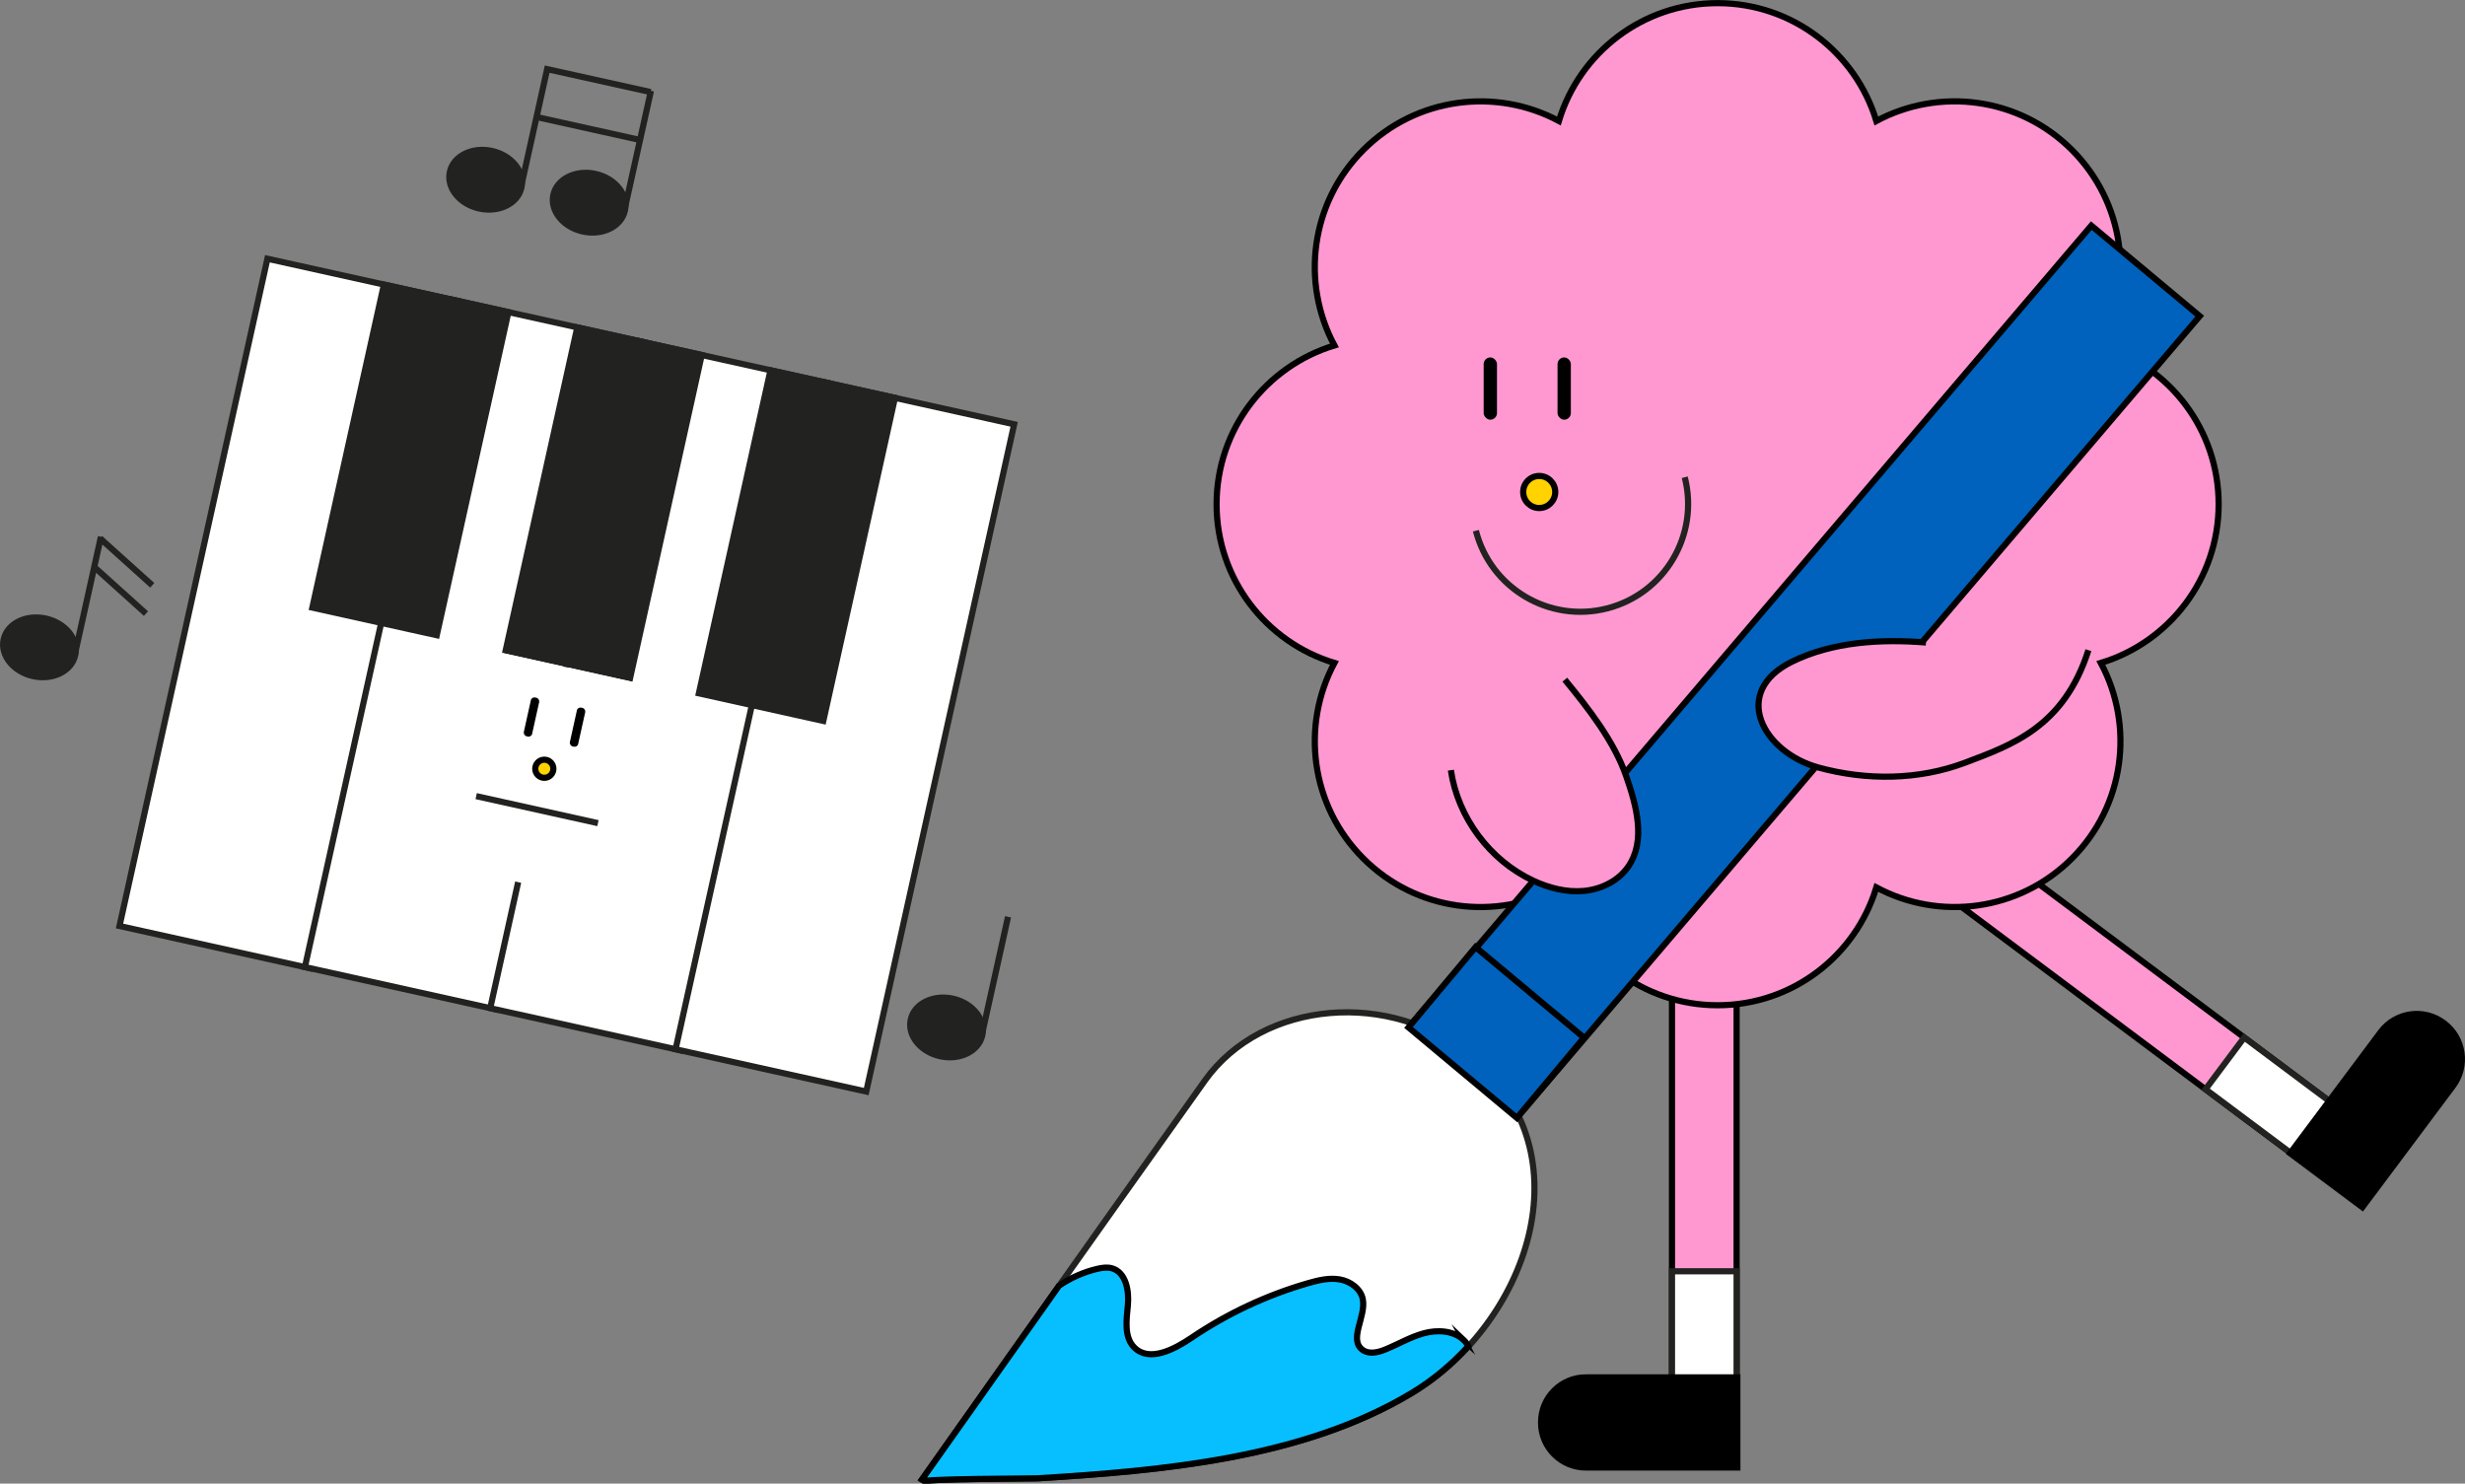 <?xml version="1.0" encoding="UTF-8"?>
<svg id="_레이어_2" data-name="레이어 2" xmlns="http://www.w3.org/2000/svg" viewBox="0 0 399.74 240.58">
  <rect x="0" y="0" width="399.74" height="240.58" fill="#808080" stroke="none"/>
  <defs>
    <style>
      .cls-1 {
        fill: #0062bd;
      }

      .cls-1, .cls-2, .cls-3, .cls-4, .cls-5 {
        stroke: #000;
      }

      .cls-1, .cls-2, .cls-3, .cls-4, .cls-5, .cls-6, .cls-7, .cls-8 {
        stroke-miterlimit: 10;
      }

      .cls-2 {
        fill: #ff98d0;
      }

      .cls-9, .cls-10 {
        stroke-width: 0px;
      }

      .cls-4 {
        fill: #ffd200;
      }

      .cls-5 {
        fill: #07bfff;
      }

      .cls-6 {
        fill: #222221;
      }

      .cls-6, .cls-7, .cls-8 {
        stroke: #222221;
      }

      .cls-10, .cls-8 {
        fill: #fff;
      }

      .cls-7 {
        fill: none;
      }
    </style>
  </defs>
  <g id="Layer_1" data-name="Layer 1">
    <g>
      <g>
        <g>
          <rect class="cls-2" x="271.14" y="155.25" width="10.48" height="69.97"/>
          <rect class="cls-8" x="271.14" y="206.15" width="10.48" height="19.07"/>
          <path class="cls-3" d="M257.19,223.35h24.55v14.62h-24.55c-4.02,0-7.28-3.26-7.28-7.28v-.06c0-4.02,3.26-7.28,7.28-7.28Z"/>
        </g>
        <g>
          <rect class="cls-2" x="342.81" y="127.93" width="10.48" height="69.97" transform="translate(9.18 344.14) rotate(-53.22)"/>
          <rect class="cls-8" x="363.2" y="168.61" width="10.48" height="19.07" transform="translate(5.15 366.58) rotate(-53.22)"/>
          <path class="cls-3" d="M378.13,171.33h24.55v14.62h-24.55c-4.02,0-7.28-3.26-7.28-7.28v-.06c0-4.02,3.26-7.28,7.28-7.28Z" transform="translate(761.42 -24.18) rotate(126.78)"/>
        </g>
        <path class="cls-2" d="M359.79,81.76c0-12.14-8.05-22.4-19.11-25.74,5.46-10.18,3.89-23.13-4.69-31.71-8.59-8.59-21.53-10.15-31.71-4.69-3.34-11.05-13.6-19.11-25.74-19.11s-22.4,8.05-25.74,19.11c-10.18-5.46-23.13-3.89-31.71,4.69-8.59,8.59-10.15,21.53-4.69,31.71-11.05,3.34-19.11,13.6-19.11,25.74s8.05,22.4,19.11,25.74c-5.46,10.18-3.89,23.13,4.69,31.71,8.59,8.59,21.53,10.15,31.71,4.69,3.34,11.05,13.6,19.11,25.74,19.11s22.4-8.05,25.74-19.11c10.18,5.46,23.13,3.89,31.71-4.69,8.59-8.59,10.15-21.53,4.69-31.71,11.05-3.34,19.11-13.6,19.11-25.74Z"/>
        <g>
          <circle class="cls-4" cx="249.61" cy="79.78" r="2.6"/>
          <path class="cls-7" d="M273.21,77.39c2.39,9.35-3.25,18.88-12.6,21.27-9.35,2.39-18.88-3.25-21.27-12.6"/>
          <g>
            <rect class="cls-9" x="240.6" y="57.96" width="2.16" height="10.1" rx="1.08" ry="1.08"/>
            <rect class="cls-9" x="252.58" y="57.96" width="2.16" height="10.1" rx="1.08" ry="1.08"/>
          </g>
        </g>
        <g>
          <polygon class="cls-1" points="228.4 166.6 245.98 181.28 356.72 51.26 339.14 36.58 228.4 166.6"/>
          <path class="cls-8" d="M195.36,175.26c9.43-13.22,30.3-14.79,43.35-3.89,18.94,15.81,8.78,43.34-9.67,54.47-17.68,10.67-40.6,12.66-60.79,13.89-.68.04-18.75.04-18.99.57,0,0,28.81-40.81,46.1-65.03Z"/>
          <rect class="cls-1" x="231.18" y="158.94" width="22.9" height="16.97" transform="translate(321.53 451.47) rotate(-140.13)"/>
        </g>
        <path class="cls-2" d="M312.33,104.19c-7.23-.59-15.13-.15-21.74,3.11-10.03,4.95-4.68,14.71,4.29,17.16,7.79,2.13,16.27,2.07,23.83-.8,7.56-2.86,15.99-5.78,19.96-18.23"/>
        <path class="cls-2" d="M235.28,124.89c1.13,7.67,6.31,14.63,13.34,17.91,2.57,1.2,5.41,1.93,8.23,1.67s5.61-1.63,7.21-3.96c2.88-4.19,1.32-9.86-.35-14.66-1.97-5.68-6.14-10.99-9.95-15.64"/>
        <path class="cls-5" d="M237.34,217.27c-1.67-1.53-4.24-1.66-6.43-1.07-2.19.59-4.16,1.78-6.26,2.63-1.18.48-2.61.82-3.65.09-2.38-1.68.56-5.4,0-8.25-.34-1.7-2.01-2.9-3.72-3.2-1.71-.3-3.46.12-5.13.6-6.71,1.93-13.12,4.93-18.91,8.85-2.83,1.92-6.85,4.01-9.28,1.6-1.7-1.68-1.29-4.46-1.06-6.84.23-2.38-.31-5.42-2.63-6.03-.77-.2-1.58-.07-2.36.11-2.2.52-4.3,1.46-6.17,2.73-12.07,17.04-22.5,31.8-22.5,31.8.24-.53,18.31-.52,18.99-.57,20.19-1.23,43.11-3.22,60.79-13.89,3.34-2.02,6.41-4.58,9.08-7.51-.2-.4-.45-.77-.77-1.07Z"/>
      </g>
      <g>
        <g>
          <g>
            <g>
              <g>
                <rect class="cls-8" x="31" y="44.07" width="31.67" height="110.83" transform="translate(22.64 -7.78) rotate(12.5)"/>
                <rect class="cls-8" x="61.06" y="50.73" width="31.67" height="110.83" transform="translate(24.8 -14.13) rotate(12.5)"/>
                <rect class="cls-8" x="91.12" y="57.4" width="31.67" height="110.83" transform="translate(26.95 -20.48) rotate(12.5)"/>
                <rect class="cls-8" x="121.17" y="64.06" width="31.67" height="110.83" transform="translate(29.11 -26.82) rotate(12.5)"/>
              </g>
              <rect class="cls-6" x="56.21" y="47.75" width="20.67" height="53.66" transform="translate(17.72 -12.64) rotate(12.5)"/>
              <rect class="cls-6" x="87.56" y="54.7" width="20.67" height="53.66" transform="translate(19.97 -19.26) rotate(12.5)"/>
              <rect class="cls-6" x="118.9" y="61.65" width="20.67" height="53.66" transform="translate(22.21 -25.88) rotate(12.5)"/>
            </g>
            <rect class="cls-10" x="72.24" y="107.83" width="31.92" height="35.71" transform="translate(29.3 -16.11) rotate(12.5)"/>
          </g>
          <g>
            <line class="cls-7" x1="77.22" y1="129.1" x2="96.97" y2="133.48"/>
            <circle class="cls-4" cx="88.27" cy="124.66" r="1.47"/>
            <g>
              <rect class="cls-9" x="85.5" y="113.05" width="1.38" height="6.44" rx=".58" ry=".58" transform="translate(27.21 -15.9) rotate(12.5)"/>
              <rect class="cls-9" x="92.96" y="114.7" width="1.38" height="6.44" rx=".58" ry=".58" transform="translate(27.75 -17.48) rotate(12.5)"/>
            </g>
          </g>
        </g>
        <g>
          <g>
            <ellipse class="cls-6" cx="78.75" cy="29.15" rx="4.78" ry="5.94" transform="translate(33.25 99.72) rotate(-77.5)"/>
            <polyline class="cls-7" points="84.45 30.52 88.73 11.21 105.51 14.93"/>
          </g>
          <g>
            <ellipse class="cls-6" cx="95.53" cy="32.87" rx="4.78" ry="5.94" transform="translate(42.77 119.02) rotate(-77.5)"/>
            <line class="cls-7" x1="101.23" y1="34.24" x2="105.56" y2="14.73"/>
          </g>
          <line class="cls-7" x1="87.03" y1="18.98" x2="103.88" y2="22.72"/>
        </g>
        <g>
          <ellipse class="cls-6" cx="153.49" cy="166.61" rx="4.78" ry="5.94" transform="translate(-42.39 280.4) rotate(-77.5)"/>
          <line class="cls-7" x1="159.19" y1="167.98" x2="163.47" y2="148.67"/>
        </g>
        <g>
          <g>
            <ellipse class="cls-6" cx="6.39" cy="104.97" rx="4.78" ry="5.94" transform="translate(-97.47 88.49) rotate(-77.5)"/>
            <line class="cls-7" x1="12.09" y1="106.34" x2="16.37" y2="87.04"/>
          </g>
          <line class="cls-7" x1="16.23" y1="87.3" x2="24.69" y2="94.91"/>
          <line class="cls-7" x1="15.22" y1="91.89" x2="23.67" y2="99.5"/>
        </g>
      </g>
    </g>
  </g>
</svg>